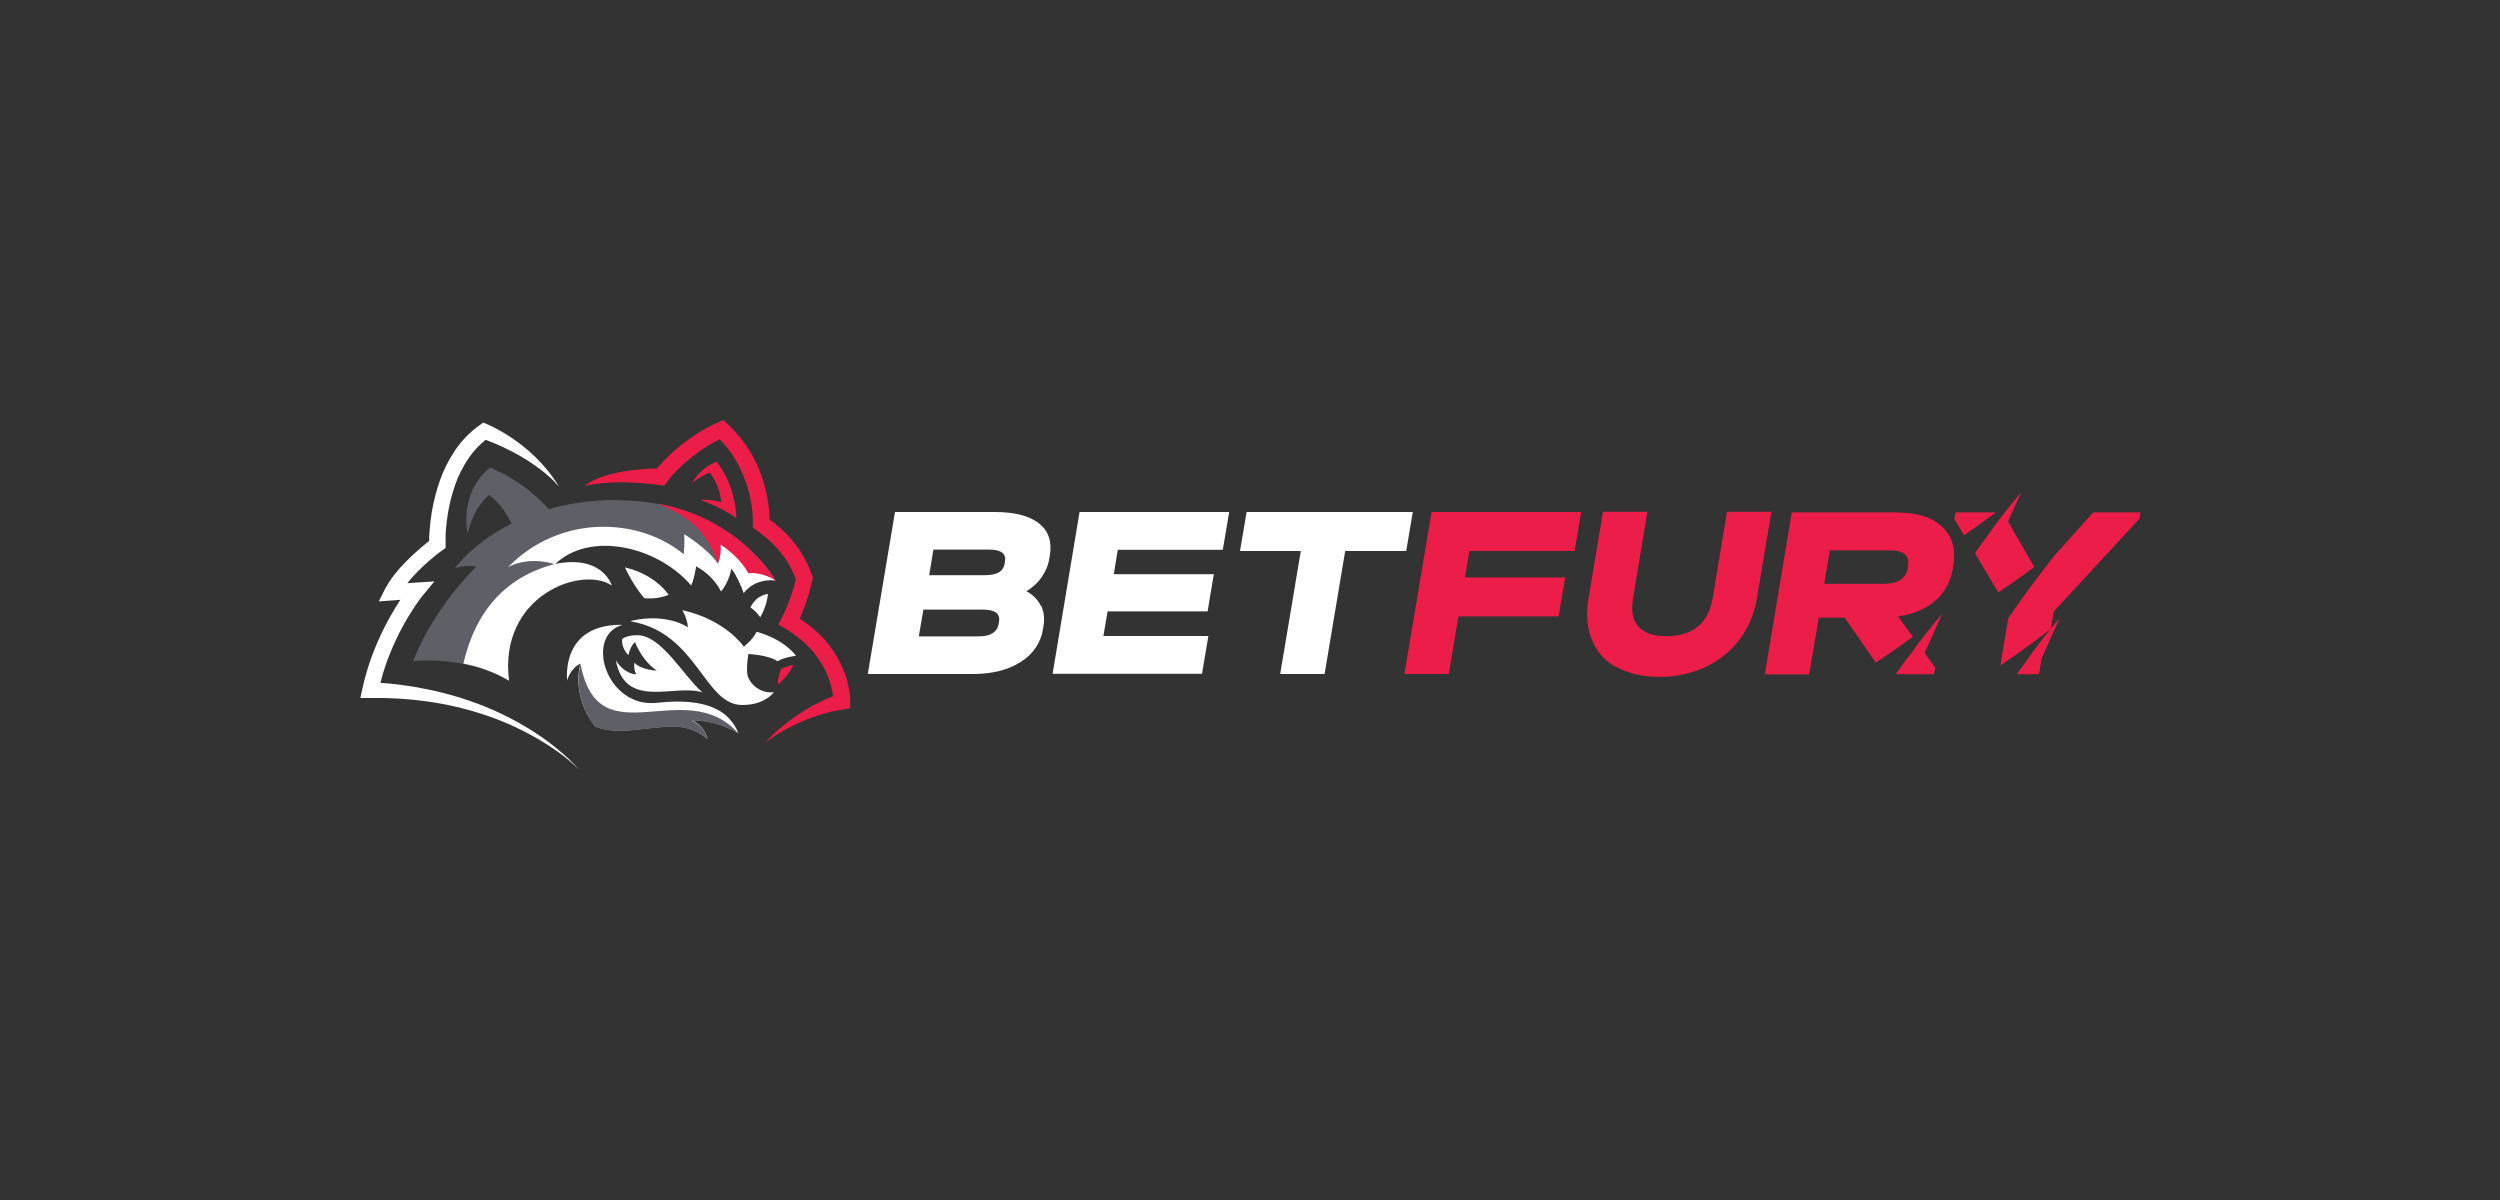 <?xml version="1.0" encoding="UTF-8"?> <svg xmlns="http://www.w3.org/2000/svg" width="125" height="60" viewBox="0 0 125 60" fill="none"><rect x="0" y="0" width="125" height="60" fill="#333333" stroke="none"/><path d="M97.78 25.62L97.72 25.95L98.2 26.76C98.82 26.34 99.35 25.95 99.79 25.62H97.78Z" fill="#ED1D49"></path><path d="M100.4 26.08L101.05 24.63C100.47 25.3 99.92 26 99.42 26.73C99.2 27.02 98.97 27.34 98.75 27.66L99.91 29.62C100.61 29.16 101.22 28.72 101.71 28.35L100.4 26.07V26.08Z" fill="#ED1D49"></path><path d="M101.35 33.01C101.18 33.23 101.01 33.47 100.84 33.71H101.95L102.08 32.92L102.98 30.91C102.4 31.58 101.85 32.28 101.35 33.01Z" fill="#ED1D49"></path><path d="M104.66 25.62L102.74 27.76C102.2 28.44 101.27 29.64 100.41 30.92L100.02 33.27C101.12 32.53 101.99 31.87 102.54 31.44L102.69 30.57L106.96 25.95L107.02 25.62H104.68H104.66Z" fill="#ED1D49"></path><path d="M94.87 25.62H89.59L88.24 33.72H90.46L90.94 30.88H92.23L93.79 33.13C94.5 32.66 95.13 32.21 95.64 31.84L94.9 30.82C95.68 30.71 96.3 30.44 96.77 30.03C97.24 29.62 97.53 29.08 97.64 28.43L97.66 28.31C97.8 27.48 97.62 26.83 97.12 26.35C96.62 25.87 95.87 25.63 94.87 25.63V25.62ZM95.41 28.29L95.39 28.41C95.38 28.52 95.34 28.64 95.27 28.74C95.21 28.84 95.12 28.93 95.02 28.99C94.82 29.12 94.56 29.19 94.22 29.19H91.21L91.49 27.52H94.5C95.19 27.52 95.48 27.78 95.4 28.29H95.41Z" fill="#ED1D49"></path><path d="M95.46 32.78C95.24 33.07 95.01 33.39 94.79 33.71H96.7L96.76 33.38L96.23 32.65L97.11 30.69C96.53 31.36 95.98 32.06 95.47 32.79L95.46 32.78Z" fill="#ED1D49"></path><path d="M52.06 30.29C52.2 30.59 52.24 30.93 52.17 31.33L52.15 31.45C52.1 31.78 51.98 32.1 51.78 32.39C51.59 32.67 51.33 32.92 51.03 33.1C50.41 33.5 49.61 33.7 48.63 33.7H43.39L44.75 25.6H49.74C50.73 25.6 51.47 25.79 51.95 26.17C52.43 26.55 52.61 27.09 52.49 27.78L52.47 27.9C52.42 28.24 52.29 28.56 52.09 28.85C51.89 29.14 51.63 29.38 51.32 29.56C51.64 29.73 51.89 29.98 52.04 30.29H52.06ZM46.67 27.48L46.46 28.76H49.23C49.54 28.76 49.78 28.71 49.94 28.62C50.02 28.57 50.09 28.51 50.14 28.43C50.19 28.35 50.22 28.27 50.23 28.18L50.25 28.06C50.31 27.67 50.05 27.48 49.45 27.48H46.68H46.67ZM49.95 31.08C50.02 30.68 49.75 30.48 49.14 30.48H46.17L45.94 31.82H48.91C49.52 31.82 49.86 31.61 49.93 31.2L49.95 31.08Z" fill="white"></path><path d="M53.99 25.6H61.46L61.14 27.49H55.89L55.69 28.71H60.69L60.38 30.57H55.38L55.17 31.8H60.42L60.1 33.69H52.63L53.98 25.59L53.99 25.6Z" fill="white"></path><path d="M65.05 27.55H62L62.33 25.6H70.64L70.31 27.55H67.26L66.23 33.7H64.01L65.04 27.55H65.05Z" fill="white"></path><path d="M71.58 25.6H79.06L78.73 27.55H73.47L73.25 28.87H78.26L77.93 30.82H72.92L72.44 33.7H70.22L71.58 25.6Z" fill="#ED1D49"></path><path d="M80.82 33.37C80.25 33.06 79.81 32.56 79.59 31.98C79.35 31.38 79.29 30.68 79.43 29.89L80.15 25.59H82.37L81.65 29.92C81.55 30.54 81.63 31.01 81.92 31.33C82.2 31.65 82.67 31.81 83.32 31.81C83.98 31.81 84.5 31.65 84.89 31.33C85.28 31.01 85.52 30.54 85.63 29.92L86.35 25.59H88.57L87.85 29.88C87.72 30.68 87.43 31.37 86.98 31.97C86.54 32.56 85.96 33.03 85.27 33.35C84.56 33.68 83.77 33.85 82.97 33.84C82.13 33.84 81.41 33.68 80.83 33.35L80.82 33.37Z" fill="#ED1D49"></path><path d="M30.84 25C25.16 25 22.75 28.4 22.75 28.4C23.1 28.3 23.46 28.27 23.82 28.33C23.82 28.33 21.71 30.33 20.66 33.05C20.66 33.05 23.28 32.75 25.45 34.05C24.92 29.8 29.08 28.28 30.59 29.29C30.38 28.73 29.66 27.83 27.75 28.22C29.45 26.56 32.83 27.28 34.56 29.28C34.68 28.97 34.76 28.64 34.8 28.31C34.8 28.31 35.78 28.79 36.06 29.57C36.12 29.06 36.58 28.43 36.58 28.43C36.58 28.43 36.95 28.88 37.19 29.66C37.37 29.43 37.61 29.25 37.89 29.14C38.17 29.03 38.48 28.99 38.78 29.03C38.78 29.03 36.53 25.01 30.84 25.01V25Z" fill="#5F5F68"></path><path d="M27.74 28.2C25.29 28.84 23.77 30.55 23.17 33.18C23.98 33.33 24.75 33.62 25.45 34.03C24.92 29.78 29.08 28.26 30.59 29.27C30.38 28.71 29.65 27.81 27.74 28.2Z" fill="white"></path><path d="M33.41 25.3C34.92 25.9 36.39 26.65 37.37 28.66L37.97 29.1C38.23 29.02 38.5 28.99 38.78 29.02C38.78 29.02 37.22 26.23 33.41 25.3Z" fill="#636363"></path><path d="M27.9 26.03C26.46 24.06 24.5 23.39 24.5 23.39C24.5 23.39 23 24.39 23.38 26.7C23.65 25.39 24.45 24.74 24.45 24.74C24.45 24.74 25.4 25.41 25.8 26.75C26.2 28.1 27.9 26.02 27.9 26.02V26.03Z" fill="#5F5F68"></path><path d="M37.52 30.38C37.83 29.72 38.4 29.7 38.4 29.7C38.35 30.11 38.22 30.51 38.01 30.86C37.88 30.67 37.71 30.5 37.52 30.37V30.38Z" fill="white"></path><path d="M31.55 31.07C34.87 31.64 35.2 35.25 37.11 35.25C38.27 35.25 38.69 34.61 38.69 34.61C37.94 34.7 37.4 34.09 37.36 33.67C37.32 33.25 37.42 32.7 37.42 32.7C37.42 32.7 38.44 32.75 38.87 33.06C39.28 32.84 39.8 32.79 39.8 32.79C39.8 32.79 39.25 31.98 37.83 31.59C37.65 31.98 37.19 32.33 37.19 32.33C37.19 32.33 36.29 30.99 34.12 30.51C34.27 30.78 34.37 31.07 34.4 31.37C34.4 31.37 33.4 30.63 31.56 31.04L31.55 31.07Z" fill="white"></path><path d="M31.42 32.76C31.03 32.35 31.11 31.95 31.11 31.95C31.11 31.95 31.3 31.76 31.87 31.76C33.07 31.76 34.15 33.77 35.12 34.62C33.74 34.17 31.26 35.52 30.79 33.01C31.22 33.72 31.81 33.72 31.81 33.72C31.72 33.54 31.69 33.34 31.72 33.14C32.09 33.51 32.84 33.53 32.84 33.53C32.07 33.01 31.75 32.1 31.75 32.1C31.47 32.37 31.42 32.77 31.42 32.77V32.76Z" fill="white"></path><path d="M31.1 31.25C29.22 31.8 30.31 35.42 32.85 35.14C35.39 34.86 36.48 35.57 36.92 36.66C36.22 36.24 35.4 36.01 34.56 36.01C34.77 36.09 34.95 36.22 35.09 36.39C35.23 36.55 35.33 36.75 35.37 36.95C34.91 36.54 34.3 36.32 33.67 36.32C32.32 36.32 30.92 36.79 29.76 36.32C28.52 34.73 29.02 33.18 29.02 33.18C28.48 33.45 28.36 34.03 28.36 34.03C28.36 34.03 27.99 31.22 31.08 31.24L31.1 31.25Z" fill="white"></path><path d="M36.92 36.67C34.25 33.68 29.92 37.97 29.03 33.2C29.03 33.2 28.52 34.76 29.77 36.34C30.93 36.8 32.33 36.34 33.68 36.34C34.31 36.34 34.92 36.56 35.38 36.97C35.33 36.76 35.24 36.57 35.1 36.41C34.96 36.25 34.78 36.12 34.57 36.03C35.4 36.03 36.22 36.25 36.92 36.67Z" fill="#5F5F68"></path><path d="M31.25 28.38C31.71 29.36 32.22 29.91 32.22 29.91C32.22 29.91 32.85 29.99 33.43 29.74C33.43 29.74 32.81 28.74 31.25 28.37V28.38Z" fill="white"></path><path d="M32.87 25.18C34.38 25.78 35.33 26.49 35.9 28.19L36.8 28.38C37.16 29 38.47 28.98 38.77 29.02C38.77 29.02 37.04 25.92 32.87 25.18Z" fill="#ED1D49"></path><path d="M34.58 24.18C35.12 23.27 35.83 23.09 35.83 23.09C35.83 23.09 36.76 24.15 36.82 25.91C36.27 25.52 35.66 25.22 35.01 25C35.37 24.97 35.72 25 36.06 25.12C36.02 24.59 35.82 24.08 35.49 23.64C35.49 23.64 35.14 23.72 34.57 24.17L34.58 24.18Z" fill="#ED1D49"></path><path d="M38.9 34.23C39.22 33.95 39.49 33.62 39.68 33.25C39.46 33.29 39.26 33.35 39.06 33.44C38.95 33.69 38.89 33.95 38.9 34.22V34.23Z" fill="#ED1D49"></path><path d="M36.17 21L35.91 21.12C35.59 21.26 35.28 21.42 34.98 21.6C34.69 21.78 34.4 21.98 34.13 22.19C33.86 22.4 33.61 22.63 33.37 22.86C33.25 22.98 33.13 23.1 33.02 23.23C32.96 23.29 32.91 23.36 32.85 23.42C32.85 23.42 30.35 23.42 29.23 24.29C31.02 23.9 33.2 24.29 33.2 24.29L33.36 24.08L33.42 24L33.49 23.91C33.54 23.85 33.59 23.8 33.64 23.74C33.74 23.63 33.85 23.52 33.96 23.41C34.18 23.19 34.42 22.99 34.66 22.8C34.9 22.61 35.16 22.43 35.42 22.27C35.6 22.16 35.79 22.06 35.98 21.96C36.2 22.19 36.41 22.44 36.59 22.7C36.71 22.87 36.81 23.05 36.91 23.23C37.01 23.41 37.1 23.6 37.17 23.79C37.33 24.17 37.45 24.57 37.53 24.97C37.57 25.17 37.6 25.37 37.62 25.58C37.63 25.68 37.64 25.78 37.64 25.88V26.39L37.83 26.52L37.86 26.54L37.9 26.57L37.98 26.63C38.04 26.67 38.09 26.71 38.15 26.76C38.26 26.85 38.37 26.94 38.47 27.03C38.68 27.22 38.87 27.42 39.04 27.64C39.21 27.85 39.37 28.08 39.5 28.32C39.61 28.53 39.71 28.74 39.79 28.96C39.76 29.1 39.72 29.25 39.68 29.39C39.63 29.57 39.57 29.74 39.51 29.91C39.45 30.08 39.38 30.25 39.31 30.42C39.28 30.5 39.24 30.59 39.2 30.67L39.14 30.79C39.14 30.79 39.1 30.87 39.08 30.9L38.91 31.22L39.23 31.41C39.57 31.61 39.89 31.85 40.19 32.11C40.26 32.17 40.33 32.24 40.4 32.31C40.47 32.38 40.54 32.45 40.6 32.52C40.73 32.67 40.85 32.82 40.95 32.98C41.17 33.3 41.34 33.64 41.46 34C41.52 34.18 41.57 34.36 41.61 34.54C41.63 34.63 41.64 34.72 41.65 34.81C41.4 34.91 41.15 35.02 40.91 35.14C40.57 35.31 40.25 35.5 39.94 35.71C39.63 35.91 39.33 36.14 39.05 36.37C38.77 36.6 38.51 36.86 38.27 37.13C38.56 36.91 38.86 36.71 39.18 36.53C39.49 36.35 39.82 36.19 40.15 36.05C40.48 35.91 40.82 35.79 41.16 35.69C41.5 35.59 41.85 35.52 42.2 35.46L42.51 35.41V34.9C42.51 34.84 42.5 34.79 42.49 34.73C42.48 34.62 42.46 34.51 42.44 34.4C42.4 34.18 42.34 33.97 42.27 33.76C42.13 33.34 41.92 32.94 41.67 32.56C41.55 32.37 41.41 32.19 41.26 32.02C41.19 31.93 41.11 31.85 41.03 31.77C40.95 31.69 40.87 31.61 40.78 31.54C40.53 31.32 40.27 31.11 39.99 30.93C40.03 30.85 40.06 30.77 40.09 30.69C40.17 30.51 40.24 30.32 40.3 30.13C40.36 29.94 40.43 29.76 40.48 29.56C40.53 29.37 40.58 29.18 40.62 28.99L40.64 28.89L40.61 28.79C40.51 28.49 40.38 28.2 40.23 27.92C40.08 27.65 39.9 27.38 39.7 27.13C39.5 26.88 39.28 26.65 39.05 26.44C38.93 26.33 38.81 26.23 38.68 26.13C38.62 26.08 38.55 26.03 38.49 25.98L38.47 25.96C38.47 25.96 38.47 25.87 38.47 25.82C38.47 25.7 38.46 25.59 38.45 25.48C38.43 25.25 38.39 25.03 38.35 24.8C38.26 24.35 38.13 23.91 37.96 23.48C37.87 23.27 37.77 23.06 37.66 22.85C37.55 22.64 37.43 22.45 37.29 22.25C36.96 21.79 36.58 21.37 36.16 20.99L36.17 21Z" fill="#ED1D49"></path><path d="M38.74 28.96L38.69 28.87C38.69 28.87 38.72 28.93 38.74 28.96Z" fill="white"></path><path d="M36.8 28.78C36.96 29.06 37.08 29.35 37.18 29.65C37.36 29.42 37.6 29.24 37.88 29.13C38.16 29.02 38.47 28.98 38.77 29.02C37.93 28.49 37.15 28.65 36.8 28.78Z" fill="white"></path><path d="M34.79 28.3C32.77 25.96 28.3 25.4 25.4 28.36C25.89 28.08 26.75 27.91 27.74 28.21H27.75C29.46 26.55 32.83 27.27 34.56 29.27C34.68 28.96 34.76 28.63 34.8 28.3H34.79Z" fill="white"></path><path d="M27.92 37.49C27.56 37.19 27.18 36.91 26.78 36.65C25.98 36.13 25.12 35.68 24.23 35.32C23.33 34.96 22.39 34.68 21.44 34.48C20.64 34.31 19.83 34.2 19.02 34.14C19.09 33.85 19.18 33.57 19.27 33.29C19.56 32.45 19.94 31.63 20.4 30.86C20.52 30.67 20.64 30.48 20.76 30.29C20.82 30.2 20.89 30.11 20.95 30.02L21.05 29.88C21.05 29.88 21.12 29.79 21.15 29.76L21.72 29.07L20.79 29.13L20.37 29.16C20.53 28.95 20.71 28.75 20.89 28.57C21.08 28.38 21.27 28.2 21.48 28.02C21.58 27.93 21.69 27.85 21.79 27.76C21.9 27.68 22 27.59 22.11 27.52L22.28 27.4V27.2V27.02C22.28 26.96 22.28 26.9 22.28 26.83C22.28 26.71 22.29 26.58 22.3 26.45C22.32 26.2 22.35 25.95 22.39 25.7C22.47 25.21 22.59 24.72 22.76 24.24C22.92 23.77 23.15 23.33 23.43 22.91C23.66 22.57 23.95 22.26 24.28 21.99C24.56 22.09 24.83 22.21 25.1 22.33C25.44 22.49 25.76 22.66 26.08 22.84C26.4 23.03 26.7 23.23 26.99 23.45C27.14 23.56 27.28 23.67 27.41 23.79C27.48 23.85 27.54 23.91 27.61 23.97L27.7 24.06L27.74 24.1L27.77 24.14L27.95 24.33C26.52 21.98 24.16 21.13 24.16 21.13L23.98 21.26C23.5 21.6 23.08 22.03 22.76 22.51C22.44 22.98 22.19 23.48 22 24.01C21.82 24.53 21.68 25.06 21.59 25.6C21.55 25.87 21.51 26.14 21.49 26.41C21.48 26.54 21.47 26.68 21.46 26.82C21.46 26.89 21.46 26.96 21.46 27.03V27.05C21.4 27.1 21.33 27.15 21.27 27.2C21.16 27.29 21.05 27.38 20.94 27.48C20.72 27.67 20.51 27.86 20.31 28.07C20.1 28.28 19.91 28.49 19.73 28.72C19.54 28.96 19.38 29.21 19.24 29.47L18.94 30.07L19.65 30.02L20.02 29.99C19.91 30.16 19.8 30.33 19.7 30.5C19.21 31.32 18.81 32.18 18.5 33.07C18.35 33.52 18.22 33.97 18.12 34.43L18.02 34.9H18.52C19.46 34.88 20.41 34.94 21.34 35.07C22.28 35.2 23.2 35.41 24.1 35.7C25 35.99 25.87 36.37 26.69 36.83C27.1 37.06 27.5 37.31 27.88 37.58C28.26 37.85 28.62 38.15 28.95 38.48C28.64 38.13 28.31 37.81 27.94 37.51L27.92 37.49Z" fill="white"></path><path d="M36.03 27.23C36.06 27.55 36.02 27.88 35.9 28.19C35.44 27.47 34.21 26.71 34.21 26.71C34.21 26.71 34.29 27.8 33.99 28.59L34.6 29.14C34.69 28.87 34.75 28.59 34.79 28.31C35.34 28.6 35.78 29.04 36.05 29.57C36.46 29.11 36.57 28.43 36.57 28.43C36.78 28.71 36.94 29.01 37.07 29.33L37.61 29.07C37.18 27.92 36.04 27.24 36.04 27.24L36.03 27.23Z" fill="white"></path></svg> 
